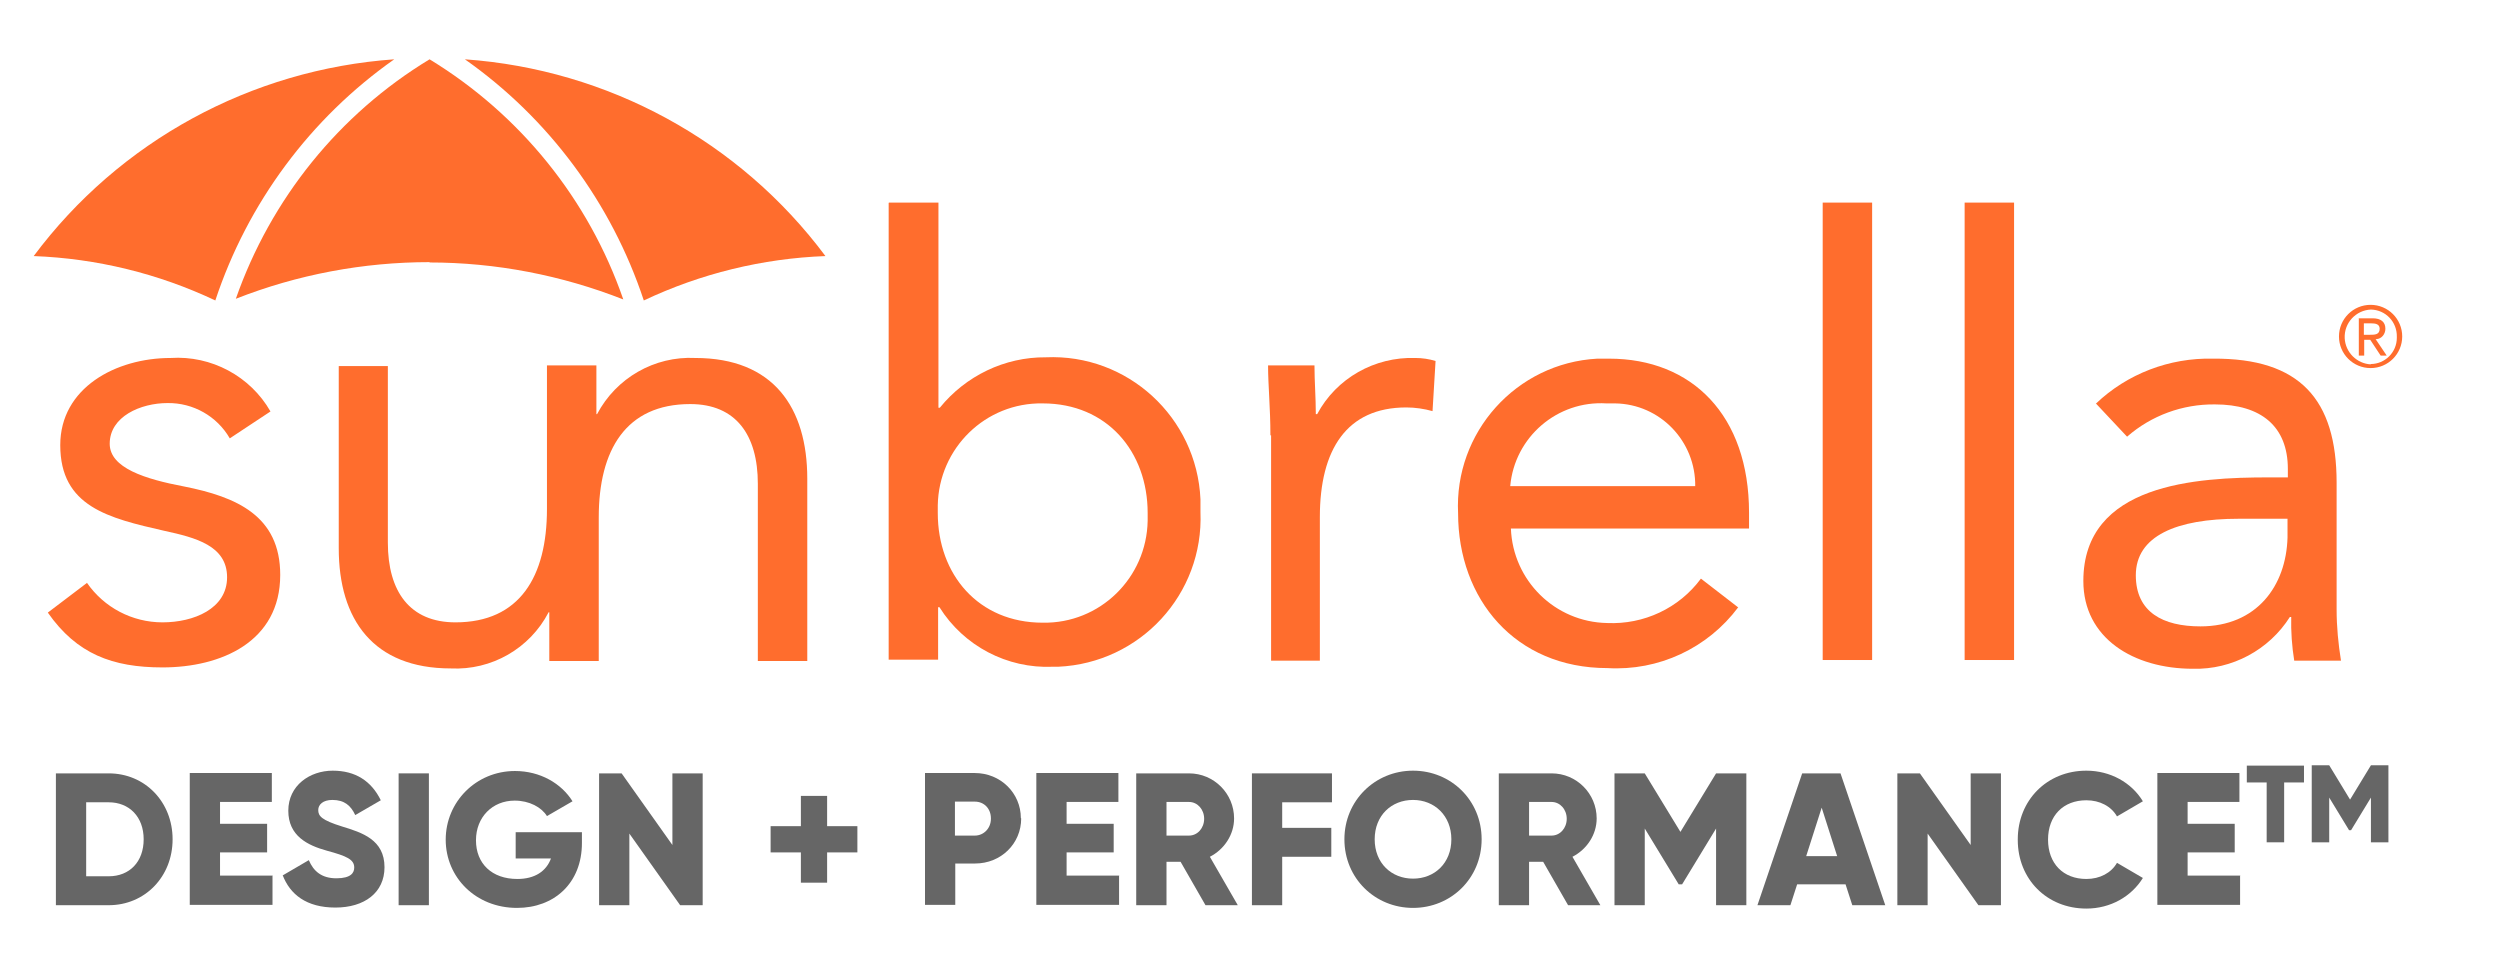 <svg width="156" height="60" viewBox="0 0 156 60" fill="none" xmlns="http://www.w3.org/2000/svg">
<g clip-path="url(#clip0_1001_5638)">
<path d="M24.601 3.701C15.681 4.331 7.454 8.801 2.102 15.979C6.027 16.126 9.889 17.07 13.436 18.749C15.451 12.663 19.375 7.374 24.601 3.701Z" fill="#FF6D2D"/>
<path d="M29.009 3.701C37.928 4.331 46.156 8.801 51.507 15.979C47.583 16.126 43.721 17.07 40.174 18.749C38.159 12.663 34.234 7.374 29.009 3.701Z" fill="#FF6D2D"/>
<path d="M26.805 16.378C30.939 16.378 35.053 17.175 38.894 18.686C36.732 12.432 32.451 7.143 26.805 3.701C21.159 7.122 16.899 12.411 14.716 18.644C18.557 17.133 22.67 16.357 26.805 16.357" fill="#FF6D2D"/>
<path d="M5.419 36.358C6.489 37.911 8.252 38.835 10.141 38.835C12.072 38.835 14.17 37.995 14.17 36.022C14.17 34.049 12.197 33.546 10.267 33.126C6.762 32.328 3.76 31.615 3.76 27.774C3.76 24.206 7.223 22.338 10.644 22.338C13.184 22.17 15.618 23.472 16.878 25.675L14.338 27.354C13.541 25.969 12.051 25.13 10.456 25.151C8.777 25.151 6.846 25.99 6.846 27.69C6.846 29.201 9.049 29.894 11.484 30.356C14.758 31.006 17.486 32.181 17.486 35.875C17.486 40.052 13.793 41.647 10.141 41.647C7.014 41.647 4.789 40.807 2.984 38.226L5.419 36.379" fill="#FF6D2D"/>
<path d="M43.385 22.338C40.846 22.212 38.453 23.576 37.257 25.843H37.215V22.8H34.13V31.762C34.13 35.98 32.43 38.835 28.421 38.835C25.567 38.835 24.202 36.904 24.202 33.861V22.842H21.138V34.217C21.138 38.667 23.3 41.71 28.127 41.71C30.667 41.836 33.059 40.472 34.234 38.205H34.276V41.248H37.362V32.286C37.362 28.068 39.062 25.214 43.07 25.214C45.925 25.214 47.289 27.144 47.289 30.188V41.248H50.374V29.873C50.374 25.424 48.254 22.338 43.385 22.338Z" fill="#FF6D2D"/>
<path d="M55.474 12.642H58.559V25.444H58.643C60.259 23.451 62.694 22.275 65.254 22.296C70.354 22.065 74.678 26.032 74.909 31.153C74.909 31.426 74.909 31.699 74.909 31.951C75.119 37.072 71.152 41.374 66.031 41.605C65.926 41.605 65.821 41.605 65.695 41.605C62.841 41.731 60.133 40.304 58.622 37.89H58.538V41.164H55.453V12.663M65.066 38.856C68.633 38.919 71.551 36.064 71.614 32.496C71.614 32.328 71.614 32.16 71.614 32.014C71.614 28.173 69.074 25.172 65.066 25.172C61.498 25.109 58.58 27.963 58.517 31.531C58.517 31.699 58.517 31.867 58.517 32.014C58.517 35.854 61.057 38.856 65.066 38.856Z" fill="#FF6D2D"/>
<path d="M79.274 27.165C79.274 25.486 79.127 24.017 79.127 22.8H82.023C82.023 23.786 82.107 24.815 82.107 25.843H82.191C83.388 23.598 85.78 22.254 88.32 22.338C88.74 22.338 89.18 22.401 89.579 22.527L89.39 25.654C88.865 25.507 88.299 25.424 87.753 25.424C84.038 25.424 82.359 28.047 82.359 32.265V41.227H79.316V27.165" fill="#FF6D2D"/>
<path d="M108.468 37.89C106.558 40.451 103.494 41.878 100.304 41.689C94.532 41.689 90.985 37.365 90.985 32.035C90.733 26.977 94.616 22.653 99.674 22.38C99.926 22.38 100.157 22.38 100.409 22.38C105.572 22.38 109.14 25.906 109.14 31.993V32.979H94.28C94.406 36.232 97.03 38.814 100.283 38.877C102.57 38.981 104.774 37.953 106.138 36.106L108.447 37.89M105.782 30.356C105.824 27.543 103.599 25.214 100.786 25.172C100.598 25.172 100.43 25.172 100.241 25.172C97.177 24.983 94.511 27.27 94.238 30.335H105.803L105.782 30.356Z" fill="#FF6D2D"/>
<path d="M116.821 12.642H113.736V41.185H116.821V12.642Z" fill="#FF6D2D"/>
<path d="M125.678 12.642H122.593V41.185H125.678V12.642Z" fill="#FF6D2D"/>
<path d="M130.778 25.193C132.73 23.325 135.374 22.317 138.081 22.38C143.517 22.338 145.805 24.92 145.805 30.125V38.037C145.805 39.107 145.91 40.178 146.078 41.227H143.16C143.014 40.325 142.951 39.401 142.972 38.499H142.888C141.586 40.556 139.278 41.794 136.843 41.731C133.128 41.731 130.001 39.821 130.001 36.253C130.001 30.167 137.074 29.789 141.586 29.789H142.762V29.264C142.762 26.599 141.083 25.235 138.207 25.235C136.193 25.214 134.241 25.927 132.73 27.249L130.799 25.193M139.698 32.37C135.815 32.37 133.275 33.441 133.275 35.896C133.275 38.205 134.975 39.086 137.305 39.086C140.831 39.086 142.657 36.547 142.741 33.546V32.37H139.698Z" fill="#FF6D2D"/>
<path d="M147.925 19.022C149.016 19.022 149.898 19.904 149.898 20.995C149.898 22.086 149.016 22.968 147.925 22.968C146.833 22.968 145.952 22.086 145.952 20.995C145.952 19.904 146.833 19.022 147.925 19.022ZM147.925 22.716C148.827 22.716 149.562 21.982 149.562 21.079C149.562 21.058 149.562 21.037 149.562 21.016C149.583 20.093 148.869 19.337 147.946 19.316C147.001 19.358 146.267 20.155 146.309 21.1C146.351 21.982 147.064 22.695 147.946 22.737L147.925 22.716ZM147.169 19.862H148.051C148.575 19.862 148.848 20.093 148.848 20.512C148.848 20.848 148.617 21.142 148.281 21.163C148.281 21.163 148.26 21.163 148.239 21.163L148.932 22.191H148.554L147.904 21.205H147.526V22.191H147.19V19.883L147.169 19.862ZM147.505 20.89H147.883C148.177 20.89 148.491 20.89 148.491 20.512C148.491 20.218 148.219 20.177 147.967 20.177H147.505V20.911V20.89Z" fill="#FF6D2D"/>
<path d="M10.77 52.372C10.77 54.701 9.049 56.485 6.783 56.485H3.488V48.258H6.783C9.049 48.258 10.77 50.042 10.77 52.372ZM8.965 52.372C8.965 50.965 8.063 50.063 6.783 50.063H5.377V54.68H6.783C8.084 54.68 8.965 53.778 8.965 52.372Z" fill="#666666"/>
<path d="M17.004 54.659V56.464H11.841V48.237H16.962V50.042H13.73V51.406H16.668V53.19H13.73V54.638H17.025L17.004 54.659Z" fill="#666666"/>
<path d="M17.654 54.617L19.27 53.673C19.564 54.365 20.068 54.806 20.991 54.806C21.915 54.806 22.104 54.449 22.104 54.135C22.104 53.631 21.642 53.421 20.404 53.085C19.186 52.749 17.99 52.162 17.99 50.588C17.99 49.014 19.333 48.09 20.761 48.09C22.188 48.09 23.174 48.741 23.762 49.937L22.167 50.861C21.894 50.273 21.495 49.916 20.739 49.916C20.152 49.916 19.858 50.21 19.858 50.546C19.858 50.923 20.068 51.175 21.348 51.574C22.586 51.952 23.993 52.393 23.993 54.114C23.993 55.709 22.733 56.632 20.928 56.632C19.123 56.632 18.095 55.814 17.633 54.596L17.654 54.617Z" fill="#666666"/>
<path d="M26.763 48.258V56.485H24.874V48.258H26.763Z" fill="#666666"/>
<path d="M36.312 52.602C36.312 55.121 34.57 56.653 32.262 56.653C29.68 56.653 27.812 54.743 27.812 52.393C27.812 50.042 29.701 48.111 32.136 48.111C33.71 48.111 35.032 48.888 35.725 50L34.13 50.923C33.794 50.378 33.038 49.958 32.115 49.958C30.73 49.958 29.701 50.986 29.701 52.435C29.701 53.883 30.688 54.848 32.283 54.848C33.374 54.848 34.088 54.365 34.381 53.568H32.178V51.931H36.312V52.645V52.602Z" fill="#666666"/>
<path d="M43.847 48.258V56.485H42.441L39.272 52.015V56.485H37.383V48.258H38.789L41.958 52.728V48.258H43.847Z" fill="#666666"/>
<path d="M53.501 53.19H51.612V55.079H49.975V53.19H48.086V51.553H49.975V49.664H51.612V51.553H53.501V53.19Z" fill="#666666"/>
<path d="M63.722 51.07C63.722 52.645 62.463 53.883 60.847 53.883H59.609V56.464H57.72V48.237H60.826C62.442 48.237 63.701 49.496 63.701 51.049L63.722 51.07ZM61.833 51.07C61.833 50.462 61.414 50.021 60.826 50.021H59.588V52.141H60.826C61.393 52.141 61.833 51.679 61.833 51.091V51.07Z" fill="#666666"/>
<path d="M69.83 54.659V56.464H64.667V48.237H69.788V50.042H66.556V51.406H69.494V53.19H66.556V54.638H69.851L69.83 54.659Z" fill="#666666"/>
<path d="M73.67 53.778H72.789V56.485H70.9V48.258H74.195C75.748 48.258 77.007 49.517 77.007 51.07C77.007 52.078 76.399 53.001 75.496 53.463L77.238 56.485H75.223L73.67 53.778ZM72.789 52.141H74.195C74.72 52.141 75.139 51.679 75.139 51.091C75.139 50.504 74.72 50.042 74.195 50.042H72.789V52.162V52.141Z" fill="#666666"/>
<path d="M80.009 50.063V51.658H83.073V53.463H80.009V56.485H78.12V48.258H83.115V50.063H80.009Z" fill="#666666"/>
<path d="M83.891 52.372C83.891 49.958 85.801 48.09 88.173 48.09C90.544 48.09 92.454 49.937 92.454 52.372C92.454 54.806 90.544 56.653 88.173 56.653C85.801 56.653 83.891 54.806 83.891 52.372ZM90.565 52.372C90.565 50.903 89.516 49.916 88.173 49.916C86.83 49.916 85.78 50.882 85.78 52.372C85.78 53.862 86.83 54.827 88.173 54.827C89.516 54.827 90.565 53.862 90.565 52.372Z" fill="#666666"/>
<path d="M96.295 53.778H95.414V56.485H93.525V48.258H96.82C98.373 48.258 99.632 49.517 99.632 51.07C99.632 52.078 99.023 53.001 98.121 53.463L99.863 56.485H97.848L96.295 53.778ZM95.414 52.141H96.82C97.344 52.141 97.764 51.679 97.764 51.091C97.764 50.504 97.344 50.042 96.82 50.042H95.414V52.162V52.141Z" fill="#666666"/>
<path d="M108.972 56.485H107.083V51.7L104.963 55.184H104.753L102.633 51.7V56.485H100.744V48.258H102.633L104.858 51.91L107.083 48.258H108.972V56.485Z" fill="#666666"/>
<path d="M115.205 55.184H112.141L111.721 56.485H109.664L112.456 48.258H114.848L117.64 56.485H115.583L115.163 55.184H115.205ZM114.638 53.421L113.673 50.399L112.707 53.421H114.638Z" fill="#666666"/>
<path d="M124.859 48.258V56.485H123.453L120.284 52.015V56.485H118.395V48.258H119.801L122.97 52.728V48.258H124.859Z" fill="#666666"/>
<path d="M125.909 52.372C125.909 49.958 127.714 48.09 130.19 48.09C131.68 48.09 133.002 48.825 133.716 50L132.1 50.944C131.743 50.315 131.03 49.937 130.19 49.937C128.742 49.937 127.798 50.903 127.798 52.393C127.798 53.883 128.742 54.848 130.19 54.848C131.03 54.848 131.743 54.47 132.1 53.841L133.716 54.785C133.002 55.94 131.701 56.695 130.19 56.695C127.714 56.695 125.909 54.848 125.909 52.414V52.372Z" fill="#666666"/>
<path d="M139.781 54.659V56.464H134.619V48.237H139.74V50.042H136.507V51.406H139.446V53.19H136.507V54.638H139.802L139.781 54.659Z" fill="#666666"/>
<path d="M143.769 48.825H142.531V52.56H141.44V48.825H140.201V47.775H143.769V48.825Z" fill="#666666"/>
<path d="M149.037 52.56H147.946V49.769L146.707 51.805H146.582L145.343 49.769V52.56H144.252V47.754H145.343L146.644 49.895L147.946 47.754H149.037V52.56Z" fill="#666666"/>
</g>
<defs>
<clipPath id="clip0_1001_5638">
<rect width="156" height="60" fill="white"/>
</clipPath>
</defs>
</svg>
